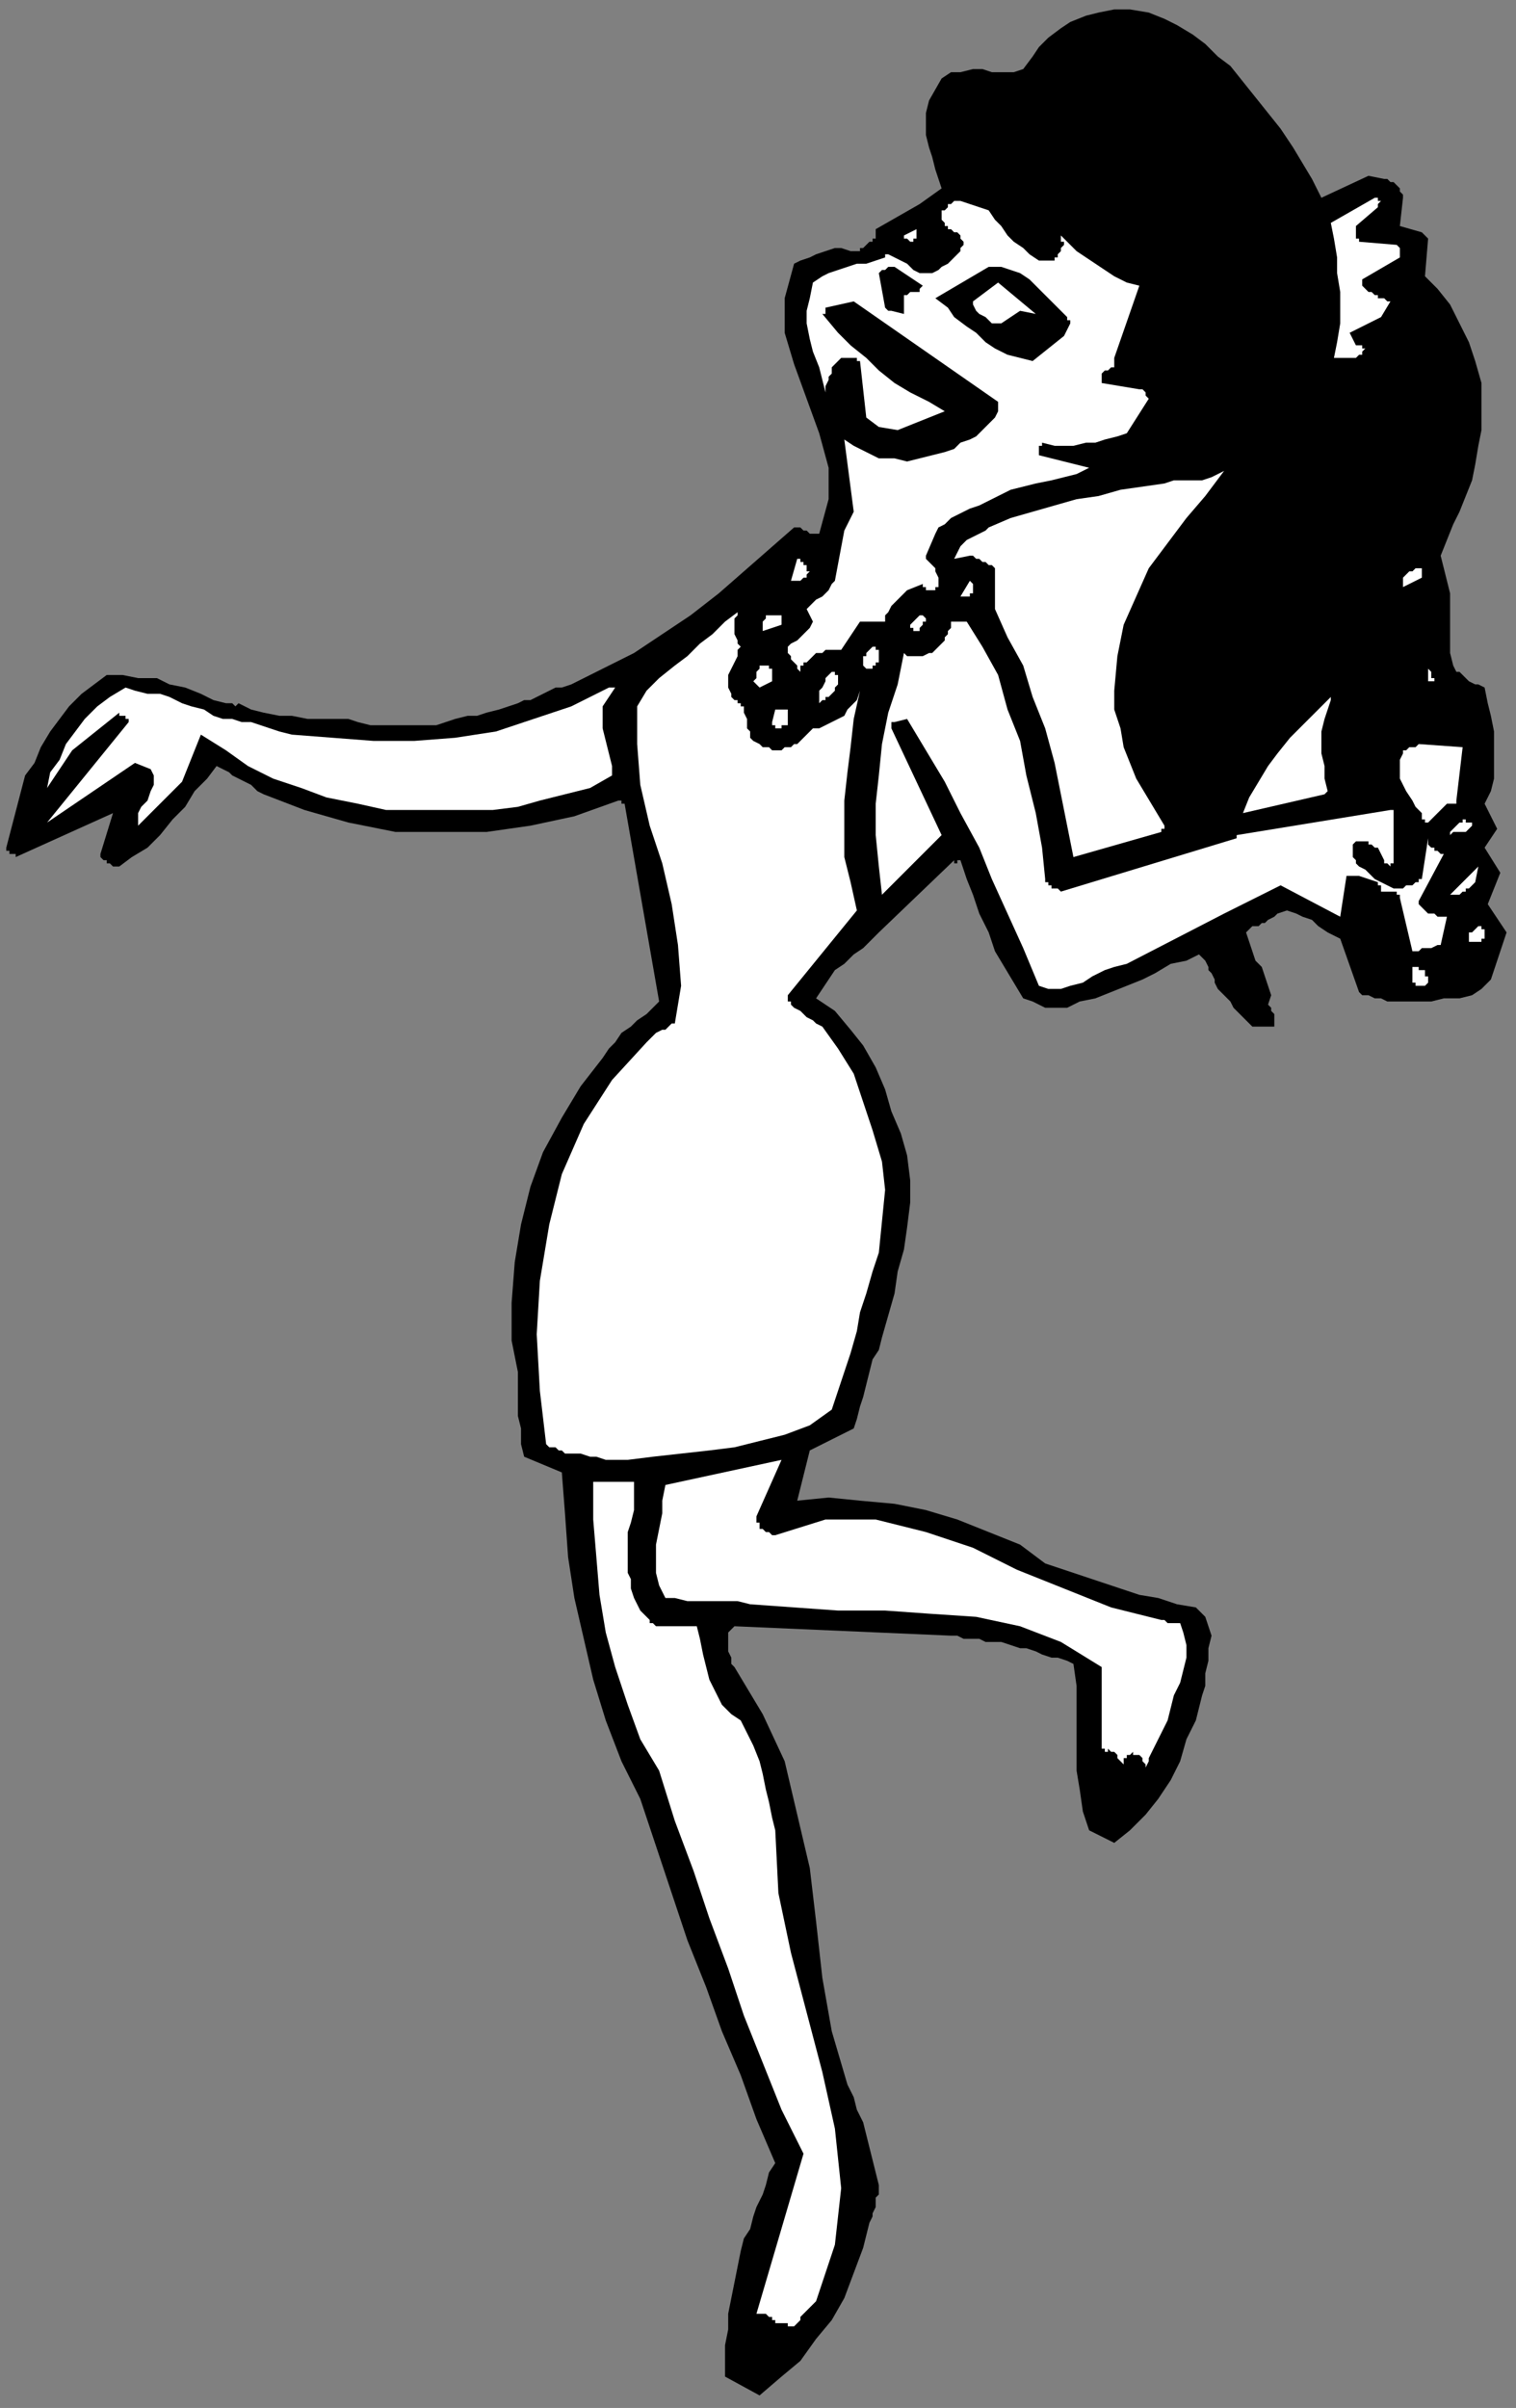 <?xml version="1.0" encoding="UTF-8" standalone="no"?>
<svg
   xmlns:dc="http://purl.org/dc/elements/1.1/"
   xmlns:cc="http://creativecommons.org/ns#"
   xmlns:rdf="http://www.w3.org/1999/02/22-rdf-syntax-ns#"
   xmlns:svg="http://www.w3.org/2000/svg"
   xmlns="http://www.w3.org/2000/svg"
   xmlns:sodipodi="http://sodipodi.sourceforge.net/DTD/sodipodi-0.dtd"
   xmlns:inkscape="http://www.inkscape.org/namespaces/inkscape"
   version="1.0"
   width="127.794mm"
   height="202.935mm"
   id="svg69"
   sodipodi:docname="CWOMN129.WMF">
  <rect width="100%" height="100%" fill="#808080" stroke="none"/>
  <sodipodi:namedview
     pagecolor="#ffffff"
     bordercolor="#666666"
     borderopacity="1"
     objecttolerance="10"
     gridtolerance="10"
     guidetolerance="10"
     inkscape:pageopacity="0"
     inkscape:pageshadow="2"
     inkscape:window-width="640"
     inkscape:window-height="480"
     id="namedview71" />
  <defs
     id="defs3">
    <pattern
       id="WMFhbasepattern"
       patternUnits="userSpaceOnUse"
       width="6"
       height="6"
       x="0"
       y="0" />
  </defs>
  <path
     style="fill:none;stroke:none;"
     d="  M 0,0   L 482,0   L 482,766   L 0,766   z "
     id="path5" />
  <path
     style="fill:#000000;fill-rule:evenodd;fill-opacity:1;stroke:none;"
     d="  M 355,3   L 360,3   L 366,4   L 371,6   L 375,8   L 380,11   L 384,14   L 388,18   L 392,21   L 396,26   L 400,31   L 404,36   L 408,41   L 412,47   L 415,52   L 418,57   L 421,63   L 436,56   L 441,57   L 442,57   L 443,58   L 444,58   L 445,59   L 446,60   L 446,61   L 447,62   L 447,63   L 446,72   L 453,74   L 453,74   L 454,75   L 454,75   L 454,75   L 454,75   L 455,76   L 454,88   L 458,92   L 462,97   L 465,103   L 468,109   L 470,115   L 472,122   L 472,129   L 472,137   L 471,142   L 470,148   L 469,153   L 467,158   L 465,163   L 463,167   L 461,172   L 459,177   L 460,181   L 461,185   L 462,189   L 462,194   L 462,199   L 462,203   L 462,208   L 463,212   L 464,214   L 465,214   L 466,215   L 467,216   L 468,217   L 470,218   L 471,218   L 473,219   L 474,224   L 475,228   L 476,233   L 476,238   L 476,243   L 476,248   L 475,252   L 473,256   L 477,264   L 473,270   L 478,278   L 474,288   L 480,297   L 475,312   L 472,315   L 469,317   L 465,318   L 460,318   L 456,319   L 452,319   L 447,319   L 443,319   L 442,319   L 440,318   L 439,318   L 438,318   L 436,317   L 435,317   L 434,317   L 433,316   L 427,299   L 425,298   L 423,297   L 420,295   L 418,293   L 415,292   L 413,291   L 410,290   L 407,291   L 406,292   L 404,293   L 403,294   L 402,294   L 401,295   L 399,295   L 398,296   L 397,297   L 398,300   L 399,303   L 400,306   L 402,308   L 403,311   L 404,314   L 405,317   L 404,320   L 405,321   L 405,321   L 405,322   L 406,323   L 406,324   L 406,325   L 406,325   L 406,326   L 406,326   L 406,327   L 406,327   L 406,327   L 405,327   L 405,327   L 405,327   L 405,327   L 402,327   L 399,327   L 397,325   L 395,323   L 393,321   L 392,319   L 390,317   L 388,315   L 387,313   L 387,312   L 386,310   L 385,309   L 385,308   L 384,306   L 383,305   L 382,304   L 378,306   L 373,307   L 368,310   L 364,312   L 359,314   L 354,316   L 349,318   L 344,319   L 342,320   L 340,321   L 338,321   L 335,321   L 333,321   L 331,320   L 329,319   L 326,318   L 323,313   L 320,308   L 317,303   L 315,297   L 312,291   L 310,285   L 308,280   L 306,274   L 306,274   L 305,274   L 305,274   L 305,274   L 305,275   L 304,275   L 304,275   L 304,274   L 280,297   L 278,299   L 275,302   L 272,304   L 269,307   L 266,309   L 264,312   L 262,315   L 260,318   L 266,322   L 271,328   L 275,333   L 279,340   L 282,347   L 284,354   L 287,361   L 289,368   L 290,376   L 290,383   L 289,391   L 288,398   L 286,405   L 285,412   L 283,419   L 281,426   L 280,430   L 278,433   L 277,437   L 276,441   L 275,445   L 274,448   L 273,452   L 272,455   L 258,462   L 254,478   L 264,477   L 274,478   L 285,479   L 295,481   L 305,484   L 315,488   L 325,492   L 333,498   L 339,500   L 345,502   L 351,504   L 357,506   L 363,508   L 369,509   L 375,511   L 381,512   L 384,515   L 385,518   L 386,521   L 385,525   L 385,529   L 384,533   L 384,537   L 383,540   L 381,548   L 378,554   L 376,561   L 373,567   L 369,573   L 365,578   L 360,583   L 355,587   L 347,583   L 345,577   L 344,570   L 343,564   L 343,557   L 343,550   L 343,543   L 343,537   L 342,530   L 340,529   L 337,528   L 335,528   L 332,527   L 330,526   L 327,525   L 325,525   L 322,524   L 319,523   L 317,523   L 314,523   L 312,522   L 310,522   L 307,522   L 305,521   L 303,521   L 234,518   L 233,519   L 232,520   L 232,522   L 232,524   L 232,526   L 233,528   L 233,530   L 234,531   L 243,546   L 250,561   L 254,578   L 258,595   L 260,612   L 262,630   L 265,647   L 270,664   L 272,668   L 273,672   L 275,676   L 276,680   L 277,684   L 278,688   L 279,692   L 280,696   L 280,697   L 280,699   L 279,700   L 279,702   L 279,703   L 278,705   L 278,706   L 277,708   L 275,716   L 272,724   L 269,732   L 265,739   L 260,745   L 255,752   L 249,757   L 242,763   L 231,757   L 231,752   L 231,747   L 232,742   L 232,737   L 233,732   L 234,727   L 235,722   L 236,717   L 237,713   L 239,710   L 240,706   L 241,703   L 243,699   L 244,696   L 245,692   L 247,689   L 241,675   L 236,661   L 230,647   L 225,633   L 219,618   L 214,603   L 209,588   L 204,573   L 198,561   L 193,548   L 189,535   L 186,522   L 183,509   L 181,496   L 180,482   L 179,469   L 167,464   L 166,460   L 166,455   L 165,451   L 165,446   L 165,442   L 165,437   L 164,432   L 163,427   L 163,415   L 164,402   L 166,390   L 169,378   L 173,367   L 179,356   L 185,346   L 192,337   L 194,334   L 196,332   L 198,329   L 201,327   L 203,325   L 206,323   L 208,321   L 210,319   L 199,256   L 199,256   L 199,256   L 199,256   L 198,256   L 198,256   L 198,256   L 198,255   L 197,255   L 183,260   L 169,263   L 155,265   L 140,265   L 126,265   L 111,262   L 97,258   L 84,253   L 82,252   L 80,250   L 78,249   L 76,248   L 74,247   L 73,246   L 71,245   L 69,244   L 66,248   L 62,252   L 59,257   L 55,261   L 51,266   L 47,270   L 42,273   L 38,276   L 37,276   L 36,276   L 35,275   L 34,275   L 34,274   L 33,274   L 32,273   L 32,272   L 36,259   L 5,273   L 5,272   L 4,272   L 4,272   L 4,272   L 3,272   L 3,271   L 2,271   L 2,270   L 8,247   L 11,243   L 13,238   L 16,233   L 19,229   L 22,225   L 26,221   L 30,218   L 34,215   L 39,215   L 44,216   L 50,216   L 54,218   L 59,219   L 64,221   L 68,223   L 72,224   L 73,224   L 73,224   L 73,224   L 74,224   L 74,224   L 75,225   L 75,225   L 76,224   L 80,226   L 84,227   L 89,228   L 93,228   L 98,229   L 102,229   L 106,229   L 111,229   L 114,230   L 118,231   L 121,231   L 125,231   L 128,231   L 132,231   L 135,231   L 139,231   L 142,230   L 145,229   L 149,228   L 152,228   L 155,227   L 159,226   L 162,225   L 165,224   L 167,223   L 169,223   L 171,222   L 173,221   L 175,220   L 177,219   L 179,219   L 182,218   L 192,213   L 202,208   L 211,202   L 220,196   L 229,189   L 237,182   L 245,175   L 253,168   L 254,168   L 255,168   L 256,169   L 257,169   L 258,170   L 259,170   L 260,170   L 261,170   L 264,159   L 264,149   L 261,138   L 257,127   L 253,116   L 250,106   L 250,95   L 253,84   L 255,83   L 258,82   L 260,81   L 263,80   L 266,79   L 268,79   L 271,80   L 274,80   L 274,79   L 275,79   L 275,79   L 276,78   L 276,78   L 277,77   L 277,77   L 278,77   L 278,76   L 278,76   L 279,76   L 279,75   L 279,75   L 279,74   L 279,74   L 279,73   L 293,65   L 300,60   L 299,57   L 298,54   L 297,50   L 296,47   L 295,43   L 295,39   L 295,36   L 296,32   L 300,25   L 303,23   L 306,23   L 310,22   L 313,22   L 316,23   L 320,23   L 323,23   L 326,22   L 329,18   L 331,15   L 334,12   L 338,9   L 341,7   L 346,5   L 350,4   L 355,3  z "
     id="path7" />
  <path
     style="fill:#ffffff;fill-rule:evenodd;fill-opacity:1;stroke:none;"
     d="  M 316,50   L 315,57   L 316,50  z "
     id="path9" />
  <path
     style="fill:#ffffff;fill-rule:evenodd;fill-opacity:1;stroke:none;"
     d="  M 306,64   L 315,67   L 317,70   L 319,72   L 321,75   L 323,77   L 326,79   L 328,81   L 331,83   L 335,83   L 336,83   L 336,82   L 337,82   L 337,81   L 338,80   L 338,80   L 338,79   L 339,78   L 339,77   L 339,77   L 338,77   L 338,76   L 338,76   L 338,76   L 338,75   L 338,75   L 340,77   L 343,80   L 346,82   L 349,84   L 352,86   L 355,88   L 359,90   L 363,91   L 355,114   L 355,114   L 355,114   L 355,115   L 355,115   L 355,115   L 355,115   L 355,116   L 355,116   L 355,117   L 354,117   L 354,117   L 353,118   L 352,118   L 352,118   L 351,119   L 351,119   L 351,120   L 351,120   L 351,120   L 351,121   L 351,121   L 351,121   L 351,121   L 351,122   L 363,124   L 364,124   L 364,124   L 365,125   L 365,125   L 365,126   L 365,126   L 366,127   L 366,127   L 359,138   L 356,139   L 352,140   L 349,141   L 346,141   L 342,142   L 339,142   L 336,142   L 332,141   L 332,142   L 331,142   L 331,143   L 331,143   L 331,144   L 331,144   L 331,145   L 331,145   L 347,149   L 343,151   L 339,152   L 335,153   L 330,154   L 326,155   L 322,156   L 318,158   L 314,160   L 312,161   L 309,162   L 307,163   L 305,164   L 303,165   L 301,167   L 299,168   L 298,170   L 295,177   L 295,178   L 296,179   L 297,180   L 298,181   L 298,182   L 299,184   L 299,185   L 299,187   L 299,187   L 298,187   L 298,187   L 298,187   L 298,187   L 298,188   L 297,188   L 297,188   L 297,188   L 296,188   L 296,188   L 295,188   L 295,187   L 295,187   L 294,187   L 294,186   L 289,188   L 288,189   L 287,190   L 286,191   L 285,192   L 284,193   L 283,195   L 282,196   L 282,198   L 274,198   L 268,207   L 266,207   L 265,207   L 263,207   L 262,208   L 260,208   L 259,209   L 258,210   L 257,211   L 257,211   L 256,211   L 256,211   L 256,212   L 256,212   L 255,212   L 255,213   L 255,214   L 254,213   L 254,212   L 253,211   L 253,211   L 252,210   L 252,209   L 251,208   L 251,207   L 251,206   L 252,205   L 254,204   L 255,203   L 256,202   L 257,201   L 258,200   L 259,198   L 257,194   L 258,193   L 259,192   L 260,191   L 262,190   L 263,189   L 264,188   L 265,186   L 266,185   L 269,169   L 272,163   L 269,140   L 272,142   L 276,144   L 280,146   L 285,146   L 289,147   L 293,146   L 297,145   L 301,144   L 304,143   L 306,141   L 309,140   L 311,139   L 313,137   L 315,135   L 317,133   L 318,131   L 318,130   L 318,130   L 318,130   L 318,130   L 318,129   L 318,129   L 318,129   L 318,128   L 272,96   L 263,98   L 263,98   L 263,99   L 263,99   L 263,99   L 263,99   L 263,100   L 262,100   L 262,100   L 267,106   L 271,110   L 276,114   L 280,118   L 285,122   L 290,125   L 296,128   L 301,131   L 286,137   L 280,136   L 276,133   L 274,115   L 273,115   L 273,114   L 272,114   L 272,114   L 271,114   L 270,114   L 270,114   L 269,114   L 268,114   L 267,115   L 266,116   L 265,117   L 265,119   L 264,120   L 264,121   L 263,123   L 263,123   L 263,124   L 263,124   L 263,124   L 263,125   L 263,125   L 263,125   L 263,125   L 262,121   L 261,117   L 259,112   L 258,108   L 257,103   L 257,99   L 258,95   L 259,90   L 262,88   L 264,87   L 267,86   L 270,85   L 273,84   L 276,84   L 279,83   L 282,82   L 282,82   L 282,82   L 282,81   L 282,81   L 282,81   L 282,81   L 283,81   L 283,81   L 285,82   L 287,83   L 289,84   L 291,86   L 293,87   L 295,87   L 297,87   L 299,86   L 300,85   L 302,84   L 303,83   L 304,82   L 305,81   L 306,80   L 306,79   L 307,78   L 307,77   L 306,76   L 306,75   L 305,74   L 304,74   L 303,73   L 302,73   L 302,72   L 301,72   L 301,71   L 301,71   L 300,70   L 300,70   L 300,69   L 300,69   L 300,68   L 300,67   L 301,67   L 302,66   L 302,65   L 303,65   L 304,64   L 305,64   L 306,64  z "
     id="path11" />
  <path
     style="fill:#ffffff;fill-rule:evenodd;fill-opacity:1;stroke:none;"
     d="  M 438,63   L 438,63   L 438,63   L 438,63   L 438,63   L 438,63   L 439,63   L 439,63   L 439,63   L 439,64   L 440,64   L 439,65   L 439,65   L 439,65   L 439,66   L 439,66   L 439,66   L 432,72   L 432,72   L 432,73   L 432,73   L 432,73   L 432,74   L 432,74   L 432,74   L 432,74   L 432,75   L 432,75   L 432,75   L 432,75   L 432,76   L 433,76   L 433,76   L 433,77   L 445,78   L 446,79   L 446,79   L 446,79   L 446,80   L 446,80   L 446,81   L 446,82   L 446,82   L 434,89   L 434,90   L 434,91   L 435,92   L 435,92   L 436,93   L 437,93   L 438,94   L 439,94   L 439,95   L 440,95   L 440,95   L 441,95   L 441,95   L 442,96   L 442,96   L 443,96   L 440,101   L 430,106   L 432,110   L 432,110   L 433,110   L 433,110   L 433,110   L 433,110   L 434,110   L 434,111   L 434,111   L 435,111   L 435,111   L 435,111   L 434,112   L 434,112   L 434,112   L 434,112   L 434,113   L 433,113   L 432,114   L 431,114   L 430,114   L 428,114   L 427,114   L 426,114   L 425,114   L 426,109   L 427,103   L 427,98   L 427,93   L 426,87   L 426,82   L 425,76   L 424,71   L 438,63  z "
     id="path13" />
  <path
     style="fill:#ffffff;fill-rule:evenodd;fill-opacity:1;stroke:none;"
     d="  M 292,73   L 292,74   L 292,74   L 292,74   L 292,74   L 292,74   L 292,74   L 292,75   L 292,75   L 292,76   L 291,76   L 291,76   L 291,77   L 290,77   L 290,77   L 289,76   L 289,76   L 289,76   L 288,76   L 288,76   L 288,75   L 292,73  z "
     id="path15" />
  <path
     style="fill:#000000;fill-rule:evenodd;fill-opacity:1;stroke:none;"
     d="  M 285,85   L 294,91   L 293,92   L 293,93   L 292,93   L 292,93   L 291,93   L 290,93   L 290,93   L 289,94   L 288,94   L 288,95   L 288,96   L 288,97   L 288,97   L 288,98   L 288,99   L 288,100   L 284,99   L 283,99   L 283,99   L 283,99   L 283,99   L 282,98   L 282,98   L 280,87   L 281,86   L 281,86   L 281,86   L 282,86   L 282,86   L 282,86   L 283,85   L 283,85   L 283,85   L 284,85   L 284,85   L 284,85   L 284,85   L 284,85   L 284,85   L 285,85  z "
     id="path17" />
  <path
     style="fill:#000000;fill-rule:evenodd;fill-opacity:1;stroke:none;"
     d="  M 315,85   L 319,85   L 322,86   L 325,87   L 328,89   L 331,92   L 334,95   L 337,98   L 339,100   L 340,101   L 340,101   L 340,102   L 340,102   L 340,102   L 341,102   L 341,103   L 341,103   L 339,107   L 329,115   L 325,114   L 321,113   L 317,111   L 314,109   L 311,106   L 308,104   L 304,101   L 302,98   L 298,95   L 315,85  z "
     id="path19" />
  <path
     style="fill:#ffffff;fill-rule:evenodd;fill-opacity:1;stroke:none;"
     d="  M 318,90   L 330,100   L 325,99   L 319,103   L 318,103   L 316,103   L 315,102   L 314,101   L 312,100   L 311,99   L 310,97   L 310,96   L 318,90  z "
     id="path21" />
  <path
     style="fill:#ffffff;fill-rule:evenodd;fill-opacity:1;stroke:none;"
     d="  M 390,150   L 384,158   L 378,165   L 372,173   L 366,181   L 362,190   L 358,199   L 356,209   L 355,220   L 355,226   L 357,232   L 358,238   L 360,243   L 362,248   L 365,253   L 368,258   L 371,263   L 371,263   L 371,263   L 371,263   L 371,264   L 371,264   L 370,264   L 370,265   L 370,265   L 342,273   L 340,263   L 338,253   L 336,243   L 333,232   L 329,222   L 326,212   L 321,203   L 317,194   L 317,181   L 316,180   L 315,180   L 314,179   L 313,179   L 312,178   L 311,178   L 310,177   L 309,177   L 304,178   L 305,176   L 306,174   L 307,173   L 308,172   L 310,171   L 312,170   L 314,169   L 315,168   L 322,165   L 329,163   L 336,161   L 343,159   L 350,158   L 357,156   L 364,155   L 371,154   L 374,153   L 376,153   L 379,153   L 381,153   L 383,153   L 386,152   L 388,151   L 390,150   L 390,150   L 390,150  z "
     id="path23" />
  <path
     style="fill:#ffffff;fill-rule:evenodd;fill-opacity:1;stroke:none;"
     d="  M 256,179   L 256,179   L 256,179   L 256,180   L 257,180   L 257,181   L 257,181   L 257,182   L 258,182   L 257,183   L 257,184   L 256,184   L 255,185   L 254,185   L 253,185   L 253,185   L 252,185   L 254,178   L 254,178   L 254,178   L 255,178   L 255,179   L 255,179   L 255,179   L 255,179   L 256,179  z "
     id="path25" />
  <path
     style="fill:#ffffff;fill-rule:evenodd;fill-opacity:1;stroke:none;"
     d="  M 452,181   L 452,181   L 452,181   L 453,181   L 453,181   L 453,182   L 453,182   L 453,182   L 453,183   L 453,183   L 453,184   L 453,184   L 453,184   L 447,187   L 447,186   L 447,185   L 447,184   L 448,183   L 449,182   L 450,182   L 451,181   L 452,181  z "
     id="path27" />
  <path
     style="fill:#ffffff;fill-rule:evenodd;fill-opacity:1;stroke:none;"
     d="  M 310,186   L 310,186   L 310,186   L 310,187   L 310,187   L 310,188   L 310,188   L 310,189   L 310,189   L 309,189   L 309,190   L 309,190   L 308,190   L 308,190   L 307,190   L 307,190   L 306,190   L 309,185   L 309,185   L 309,185   L 310,186   L 310,186  z "
     id="path29" />
  <path
     style="fill:#ffffff;fill-rule:evenodd;fill-opacity:1;stroke:none;"
     d="  M 235,196   L 234,197   L 234,198   L 234,200   L 234,201   L 234,202   L 235,204   L 235,205   L 236,206   L 235,207   L 235,209   L 234,211   L 233,213   L 232,215   L 232,217   L 232,219   L 233,221   L 233,222   L 234,223   L 235,223   L 235,224   L 236,224   L 236,225   L 237,225   L 237,225   L 237,227   L 238,229   L 238,230   L 238,232   L 239,233   L 239,235   L 240,236   L 242,237   L 243,238   L 245,238   L 246,239   L 248,239   L 249,239   L 250,238   L 252,238   L 253,237   L 254,237   L 255,236   L 256,235   L 257,234   L 258,233   L 259,232   L 260,232   L 261,232   L 263,231   L 265,230   L 267,229   L 269,228   L 270,226   L 272,224   L 273,223   L 274,220   L 272,229   L 271,238   L 270,246   L 269,255   L 269,264   L 269,273   L 271,281   L 273,290   L 251,317   L 251,317   L 251,318   L 251,318   L 251,318   L 251,318   L 251,319   L 251,319   L 252,319   L 252,320   L 253,321   L 255,322   L 256,323   L 257,324   L 259,325   L 260,326   L 262,327   L 267,334   L 272,342   L 275,351   L 278,360   L 281,370   L 282,379   L 281,389   L 280,399   L 278,405   L 276,412   L 274,418   L 273,424   L 271,431   L 269,437   L 267,443   L 265,449   L 258,454   L 250,457   L 242,459   L 234,461   L 226,462   L 217,463   L 208,464   L 200,465   L 198,465   L 195,465   L 193,465   L 190,464   L 188,464   L 185,463   L 183,463   L 180,463   L 179,462   L 178,462   L 178,462   L 177,461   L 176,461   L 176,461   L 175,461   L 174,460   L 172,443   L 171,425   L 172,408   L 175,390   L 179,374   L 186,358   L 195,344   L 206,332   L 207,331   L 208,330   L 209,329   L 211,328   L 212,328   L 213,327   L 214,326   L 215,326   L 217,314   L 216,301   L 214,288   L 211,275   L 207,263   L 204,250   L 203,237   L 203,225   L 206,220   L 210,216   L 215,212   L 219,209   L 223,205   L 227,202   L 231,198   L 235,195   L 235,195   L 235,195   L 235,196   L 235,196  z "
     id="path31" />
  <path
     style="fill:#ffffff;fill-rule:evenodd;fill-opacity:1;stroke:none;"
     d="  M 245,196   L 246,196   L 246,196   L 246,196   L 247,196   L 247,196   L 248,196   L 248,196   L 249,196   L 249,197   L 249,197   L 249,197   L 249,197   L 249,198   L 249,198   L 249,198   L 249,199   L 243,201   L 243,201   L 243,200   L 243,200   L 243,199   L 243,198   L 243,198   L 244,197   L 244,196   L 244,196   L 245,196   L 245,196   L 245,196   L 245,196   L 245,196  z "
     id="path33" />
  <path
     style="fill:#ffffff;fill-rule:evenodd;fill-opacity:1;stroke:none;"
     d="  M 294,196   L 294,196   L 294,196   L 294,196   L 294,196   L 295,197   L 295,198   L 294,198   L 294,199   L 294,199   L 293,200   L 293,201   L 293,201   L 292,201   L 292,201   L 291,201   L 291,201   L 291,200   L 291,200   L 290,200   L 290,199   L 293,196   L 293,196   L 293,196   L 294,196   L 294,196  z "
     id="path35" />
  <path
     style="fill:#ffffff;fill-rule:evenodd;fill-opacity:1;stroke:none;"
     d="  M 304,198   L 308,198   L 313,206   L 318,215   L 321,226   L 325,236   L 327,247   L 330,259   L 332,270   L 333,280   L 333,281   L 334,281   L 334,282   L 335,282   L 335,283   L 336,283   L 337,283   L 338,284   L 394,267   L 394,267   L 394,267   L 394,267   L 394,266   L 394,266   L 394,266   L 443,258   L 443,258   L 443,258   L 444,258   L 444,258   L 444,258   L 444,258   L 444,259   L 444,259   L 444,275   L 443,275   L 443,276   L 443,276   L 442,275   L 442,275   L 442,275   L 441,275   L 441,274   L 439,270   L 438,270   L 437,269   L 436,269   L 436,268   L 435,268   L 434,268   L 433,268   L 432,268   L 431,269   L 431,270   L 431,271   L 431,272   L 431,273   L 432,274   L 432,275   L 433,276   L 435,277   L 437,279   L 438,280   L 440,281   L 442,282   L 444,283   L 445,283   L 447,283   L 448,282   L 449,282   L 450,282   L 451,281   L 451,281   L 452,281   L 452,280   L 453,280   L 455,267   L 455,268   L 455,269   L 456,270   L 457,270   L 457,271   L 458,271   L 459,272   L 460,272   L 452,287   L 452,288   L 453,289   L 454,290   L 455,291   L 457,291   L 458,292   L 460,292   L 461,292   L 459,301   L 458,301   L 456,302   L 455,302   L 454,302   L 453,302   L 452,303   L 451,303   L 450,303   L 446,286   L 446,286   L 446,285   L 445,285   L 445,285   L 445,285   L 445,284   L 444,284   L 444,284   L 440,284   L 440,284   L 440,283   L 440,283   L 440,283   L 440,282   L 439,282   L 439,281   L 439,281   L 433,279   L 433,279   L 432,279   L 432,279   L 431,279   L 431,279   L 430,279   L 430,279   L 429,279   L 427,292   L 408,282   L 390,291   L 359,307   L 355,308   L 352,309   L 348,311   L 345,313   L 341,314   L 338,315   L 334,315   L 331,314   L 326,302   L 321,291   L 316,280   L 312,270   L 306,259   L 301,249   L 295,239   L 289,229   L 285,230   L 285,230   L 284,230   L 284,231   L 284,231   L 284,231   L 284,232   L 300,266   L 281,285   L 280,276   L 279,266   L 279,256   L 280,247   L 281,237   L 283,227   L 286,218   L 288,208   L 289,209   L 291,209   L 292,209   L 294,209   L 296,208   L 297,208   L 298,207   L 299,206   L 300,205   L 301,204   L 301,203   L 302,202   L 302,201   L 303,200   L 303,199   L 303,198   L 303,198   L 304,198   L 304,198   L 304,198  z "
     id="path37" />
  <path
     style="fill:#ffffff;fill-rule:evenodd;fill-opacity:1;stroke:none;"
     d="  M 279,206   L 279,206   L 279,207   L 279,207   L 280,207   L 280,207   L 280,208   L 280,208   L 280,208   L 280,208   L 280,209   L 280,209   L 280,209   L 280,210   L 280,210   L 280,211   L 279,211   L 279,211   L 279,212   L 278,212   L 278,212   L 278,213   L 277,213   L 277,213   L 277,213   L 276,213   L 276,213   L 276,213   L 275,212   L 275,211   L 275,210   L 275,209   L 276,209   L 276,208   L 277,207   L 278,206   L 279,206   L 279,206   L 279,206   L 279,206   L 279,206  z "
     id="path39" />
  <path
     style="fill:#ffffff;fill-rule:evenodd;fill-opacity:1;stroke:none;"
     d="  M 437,208   L 432,214   L 437,208  z "
     id="path41" />
  <path
     style="fill:#ffffff;fill-rule:evenodd;fill-opacity:1;stroke:none;"
     d="  M 244,212   L 245,212   L 245,212   L 245,212   L 245,213   L 246,213   L 246,214   L 246,214   L 246,215   L 246,215   L 246,215   L 246,216   L 246,216   L 246,216   L 246,216   L 246,217   L 246,217   L 242,219   L 241,218   L 241,218   L 240,217   L 241,216   L 241,214   L 242,213   L 242,212   L 243,212   L 243,212   L 243,212   L 244,212   L 244,212   L 244,212   L 244,212  z "
     id="path43" />
  <path
     style="fill:#ffffff;fill-rule:evenodd;fill-opacity:1;stroke:none;"
     d="  M 455,212   L 455,213   L 455,213   L 456,214   L 456,214   L 456,215   L 456,215   L 456,216   L 457,216   L 457,217   L 457,217   L 457,217   L 456,217   L 456,217   L 456,217   L 455,217   L 455,217   L 455,212  z "
     id="path45" />
  <path
     style="fill:#ffffff;fill-rule:evenodd;fill-opacity:1;stroke:none;"
     d="  M 267,215   L 267,216   L 267,217   L 267,218   L 266,219   L 266,220   L 265,221   L 264,222   L 263,222   L 263,223   L 263,223   L 262,223   L 262,223   L 262,223   L 261,224   L 261,224   L 261,224   L 261,223   L 261,221   L 261,220   L 262,219   L 263,217   L 263,216   L 264,215   L 265,214   L 265,214   L 266,214   L 266,215   L 266,215   L 266,215   L 266,215   L 266,215   L 267,215  z "
     id="path47" />
  <path
     style="fill:#ffffff;fill-rule:evenodd;fill-opacity:1;stroke:none;"
     d="  M 196,219   L 194,222   L 192,225   L 192,228   L 192,232   L 193,236   L 194,240   L 195,244   L 195,247   L 188,251   L 180,253   L 172,255   L 165,257   L 157,258   L 149,258   L 141,258   L 133,258   L 123,258   L 114,256   L 104,254   L 96,251   L 87,248   L 79,244   L 72,239   L 64,234   L 58,249   L 44,263   L 44,261   L 44,259   L 45,257   L 47,255   L 48,252   L 49,250   L 49,247   L 48,245   L 43,243   L 15,262   L 41,230   L 41,230   L 41,229   L 40,229   L 40,229   L 40,228   L 39,228   L 38,228   L 38,227   L 23,239   L 15,251   L 16,246   L 19,242   L 21,237   L 24,233   L 27,229   L 31,225   L 35,222   L 40,219   L 43,220   L 47,221   L 51,221   L 54,222   L 58,224   L 61,225   L 65,226   L 68,228   L 71,229   L 74,229   L 77,230   L 80,230   L 83,231   L 86,232   L 89,233   L 93,234   L 106,235   L 119,236   L 132,236   L 145,235   L 158,233   L 170,229   L 182,225   L 194,219   L 194,219   L 194,219   L 195,219   L 195,219   L 195,219   L 196,219   L 196,219   L 196,219  z "
     id="path49" />
  <path
     style="fill:#ffffff;fill-rule:evenodd;fill-opacity:1;stroke:none;"
     d="  M 424,223   L 423,226   L 422,229   L 421,233   L 421,237   L 421,240   L 422,244   L 422,248   L 423,252   L 423,252   L 423,252   L 423,252   L 423,252   L 422,253   L 422,253   L 422,253   L 422,253   L 396,259   L 398,254   L 401,249   L 404,244   L 407,240   L 411,235   L 415,231   L 419,227   L 423,223   L 424,222   L 425,222   L 424,222   L 424,223   L 423,223   L 423,223   L 423,223   L 424,223  z "
     id="path51" />
  <path
     style="fill:#ffffff;fill-rule:evenodd;fill-opacity:1;stroke:none;"
     d="  M 248,226   L 248,226   L 248,226   L 249,226   L 249,226   L 249,226   L 250,226   L 250,226   L 251,226   L 251,230   L 251,231   L 250,231   L 250,231   L 249,231   L 249,232   L 249,232   L 248,232   L 248,232   L 248,232   L 247,232   L 247,232   L 247,231   L 247,231   L 247,231   L 246,231   L 246,230   L 247,226   L 247,226   L 247,226   L 247,226   L 247,226   L 247,226   L 248,226   L 248,226   L 248,226  z "
     id="path53" />
  <path
     style="fill:#ffffff;fill-rule:evenodd;fill-opacity:1;stroke:none;"
     d="  M 452,237   L 466,238   L 464,255   L 464,255   L 464,256   L 463,256   L 463,256   L 462,256   L 462,256   L 461,256   L 461,256   L 455,262   L 454,262   L 454,262   L 454,261   L 453,261   L 453,260   L 453,260   L 453,259   L 453,259   L 451,257   L 450,255   L 448,252   L 447,250   L 446,248   L 446,245   L 446,242   L 447,240   L 447,239   L 448,239   L 448,239   L 449,238   L 450,238   L 451,238   L 451,238   L 452,237  z "
     id="path55" />
  <path
     style="fill:#ffffff;fill-rule:evenodd;fill-opacity:1;stroke:none;"
     d="  M 468,262   L 468,262   L 468,262   L 469,262   L 469,262   L 469,263   L 468,264   L 467,265   L 467,265   L 466,265   L 465,265   L 463,265   L 462,266   L 462,265   L 463,264   L 463,264   L 464,263   L 464,263   L 465,262   L 466,262   L 466,261   L 467,261   L 467,261   L 467,262   L 467,262   L 468,262   L 468,262   L 468,262   L 468,262  z "
     id="path57" />
  <path
     style="fill:#ffffff;fill-rule:evenodd;fill-opacity:1;stroke:none;"
     d="  M 471,276   L 470,281   L 469,282   L 468,283   L 467,283   L 467,284   L 466,284   L 465,285   L 464,285   L 462,285   L 471,276   L 471,276   L 471,276   L 471,276   L 471,276  z "
     id="path59" />
  <path
     style="fill:#ffffff;fill-rule:evenodd;fill-opacity:1;stroke:none;"
     d="  M 473,296   L 473,296   L 473,296   L 473,297   L 473,297   L 473,297   L 473,297   L 473,298   L 473,298   L 473,298   L 473,299   L 473,299   L 473,299   L 472,299   L 472,300   L 471,300   L 471,300   L 470,300   L 469,300   L 469,300   L 468,300   L 468,299   L 468,298   L 468,298   L 468,297   L 469,297   L 470,296   L 470,296   L 471,295   L 471,295   L 471,295   L 471,295   L 472,295   L 472,296   L 472,296   L 472,296   L 473,296  z "
     id="path61" />
  <path
     style="fill:#ffffff;fill-rule:evenodd;fill-opacity:1;stroke:none;"
     d="  M 452,309   L 452,309   L 453,309   L 453,309   L 453,309   L 453,309   L 454,309   L 454,310   L 454,310   L 454,310   L 454,311   L 454,311   L 455,311   L 455,312   L 455,312   L 455,313   L 455,313   L 454,314   L 454,314   L 453,314   L 452,314   L 452,314   L 451,314   L 451,313   L 450,313   L 450,312   L 450,312   L 450,311   L 450,310   L 450,309   L 450,309   L 450,309   L 450,308   L 451,308   L 451,308   L 452,308   L 452,308   L 452,308   L 452,309  z "
     id="path63" />
  <path
     style="fill:#ffffff;fill-rule:evenodd;fill-opacity:1;stroke:none;"
     d="  M 249,465   L 241,483   L 241,483   L 241,484   L 241,484   L 241,484   L 241,485   L 241,485   L 242,485   L 242,485   L 242,486   L 242,487   L 243,487   L 243,487   L 244,488   L 245,488   L 246,489   L 247,489   L 263,484   L 279,484   L 295,488   L 310,493   L 324,500   L 339,506   L 354,512   L 370,516   L 371,516   L 372,517   L 372,517   L 373,517   L 374,517   L 374,517   L 375,517   L 376,517   L 377,520   L 378,524   L 378,528   L 377,532   L 376,536   L 374,540   L 373,544   L 372,548   L 371,550   L 370,552   L 369,554   L 368,556   L 367,558   L 366,560   L 366,561   L 365,563   L 365,563   L 365,562   L 365,562   L 364,561   L 364,561   L 364,560   L 364,560   L 363,559   L 363,559   L 363,559   L 363,559   L 363,559   L 362,559   L 362,559   L 361,559   L 361,558   L 360,559   L 360,559   L 359,559   L 359,559   L 359,560   L 358,560   L 358,561   L 358,562   L 357,561   L 357,561   L 356,560   L 356,559   L 356,559   L 355,558   L 354,558   L 353,557   L 353,557   L 353,557   L 353,558   L 352,558   L 352,558   L 352,557   L 351,557   L 351,557   L 351,554   L 351,551   L 351,548   L 351,545   L 351,541   L 351,538   L 351,535   L 351,531   L 338,523   L 325,518   L 311,515   L 296,514   L 282,513   L 267,513   L 253,512   L 239,511   L 235,510   L 232,510   L 228,510   L 225,510   L 222,510   L 219,510   L 215,509   L 212,509   L 210,505   L 209,501   L 209,496   L 209,492   L 210,487   L 211,482   L 211,478   L 212,473   L 249,465  z "
     id="path65" />
  <path
     style="fill:#ffffff;fill-rule:evenodd;fill-opacity:1;stroke:none;"
     d="  M 189,472   L 202,472   L 202,475   L 202,478   L 202,481   L 201,485   L 200,488   L 200,491   L 200,494   L 200,498   L 200,501   L 201,503   L 201,506   L 202,509   L 203,511   L 204,513   L 206,515   L 207,516   L 207,517   L 208,517   L 208,517   L 209,518   L 209,518   L 209,518   L 209,518   L 209,518   L 222,518   L 223,522   L 224,527   L 225,531   L 226,535   L 228,539   L 230,543   L 233,546   L 236,548   L 238,552   L 240,556   L 242,561   L 243,565   L 244,570   L 245,574   L 246,579   L 247,583   L 248,603   L 252,622   L 257,641   L 262,660   L 266,678   L 268,697   L 266,715   L 260,733   L 259,734   L 258,735   L 257,736   L 256,737   L 255,738   L 255,739   L 254,740   L 253,741   L 253,741   L 252,741   L 252,741   L 252,741   L 251,741   L 251,740   L 250,740   L 250,740   L 249,740   L 249,740   L 249,740   L 249,740   L 248,740   L 248,740   L 248,740   L 248,740   L 247,740   L 247,740   L 247,739   L 247,739   L 246,739   L 246,739   L 246,738   L 245,738   L 245,738   L 245,738   L 244,737   L 244,737   L 243,737   L 242,737   L 241,737   L 241,737   L 256,686   L 249,672   L 243,657   L 237,642   L 232,627   L 226,611   L 221,596   L 215,580   L 210,564   L 204,554   L 200,543   L 196,531   L 193,520   L 191,508   L 190,496   L 189,484   L 189,472   L 189,472   L 189,472   L 189,472   L 189,472  z "
     id="path67" />
</svg>
